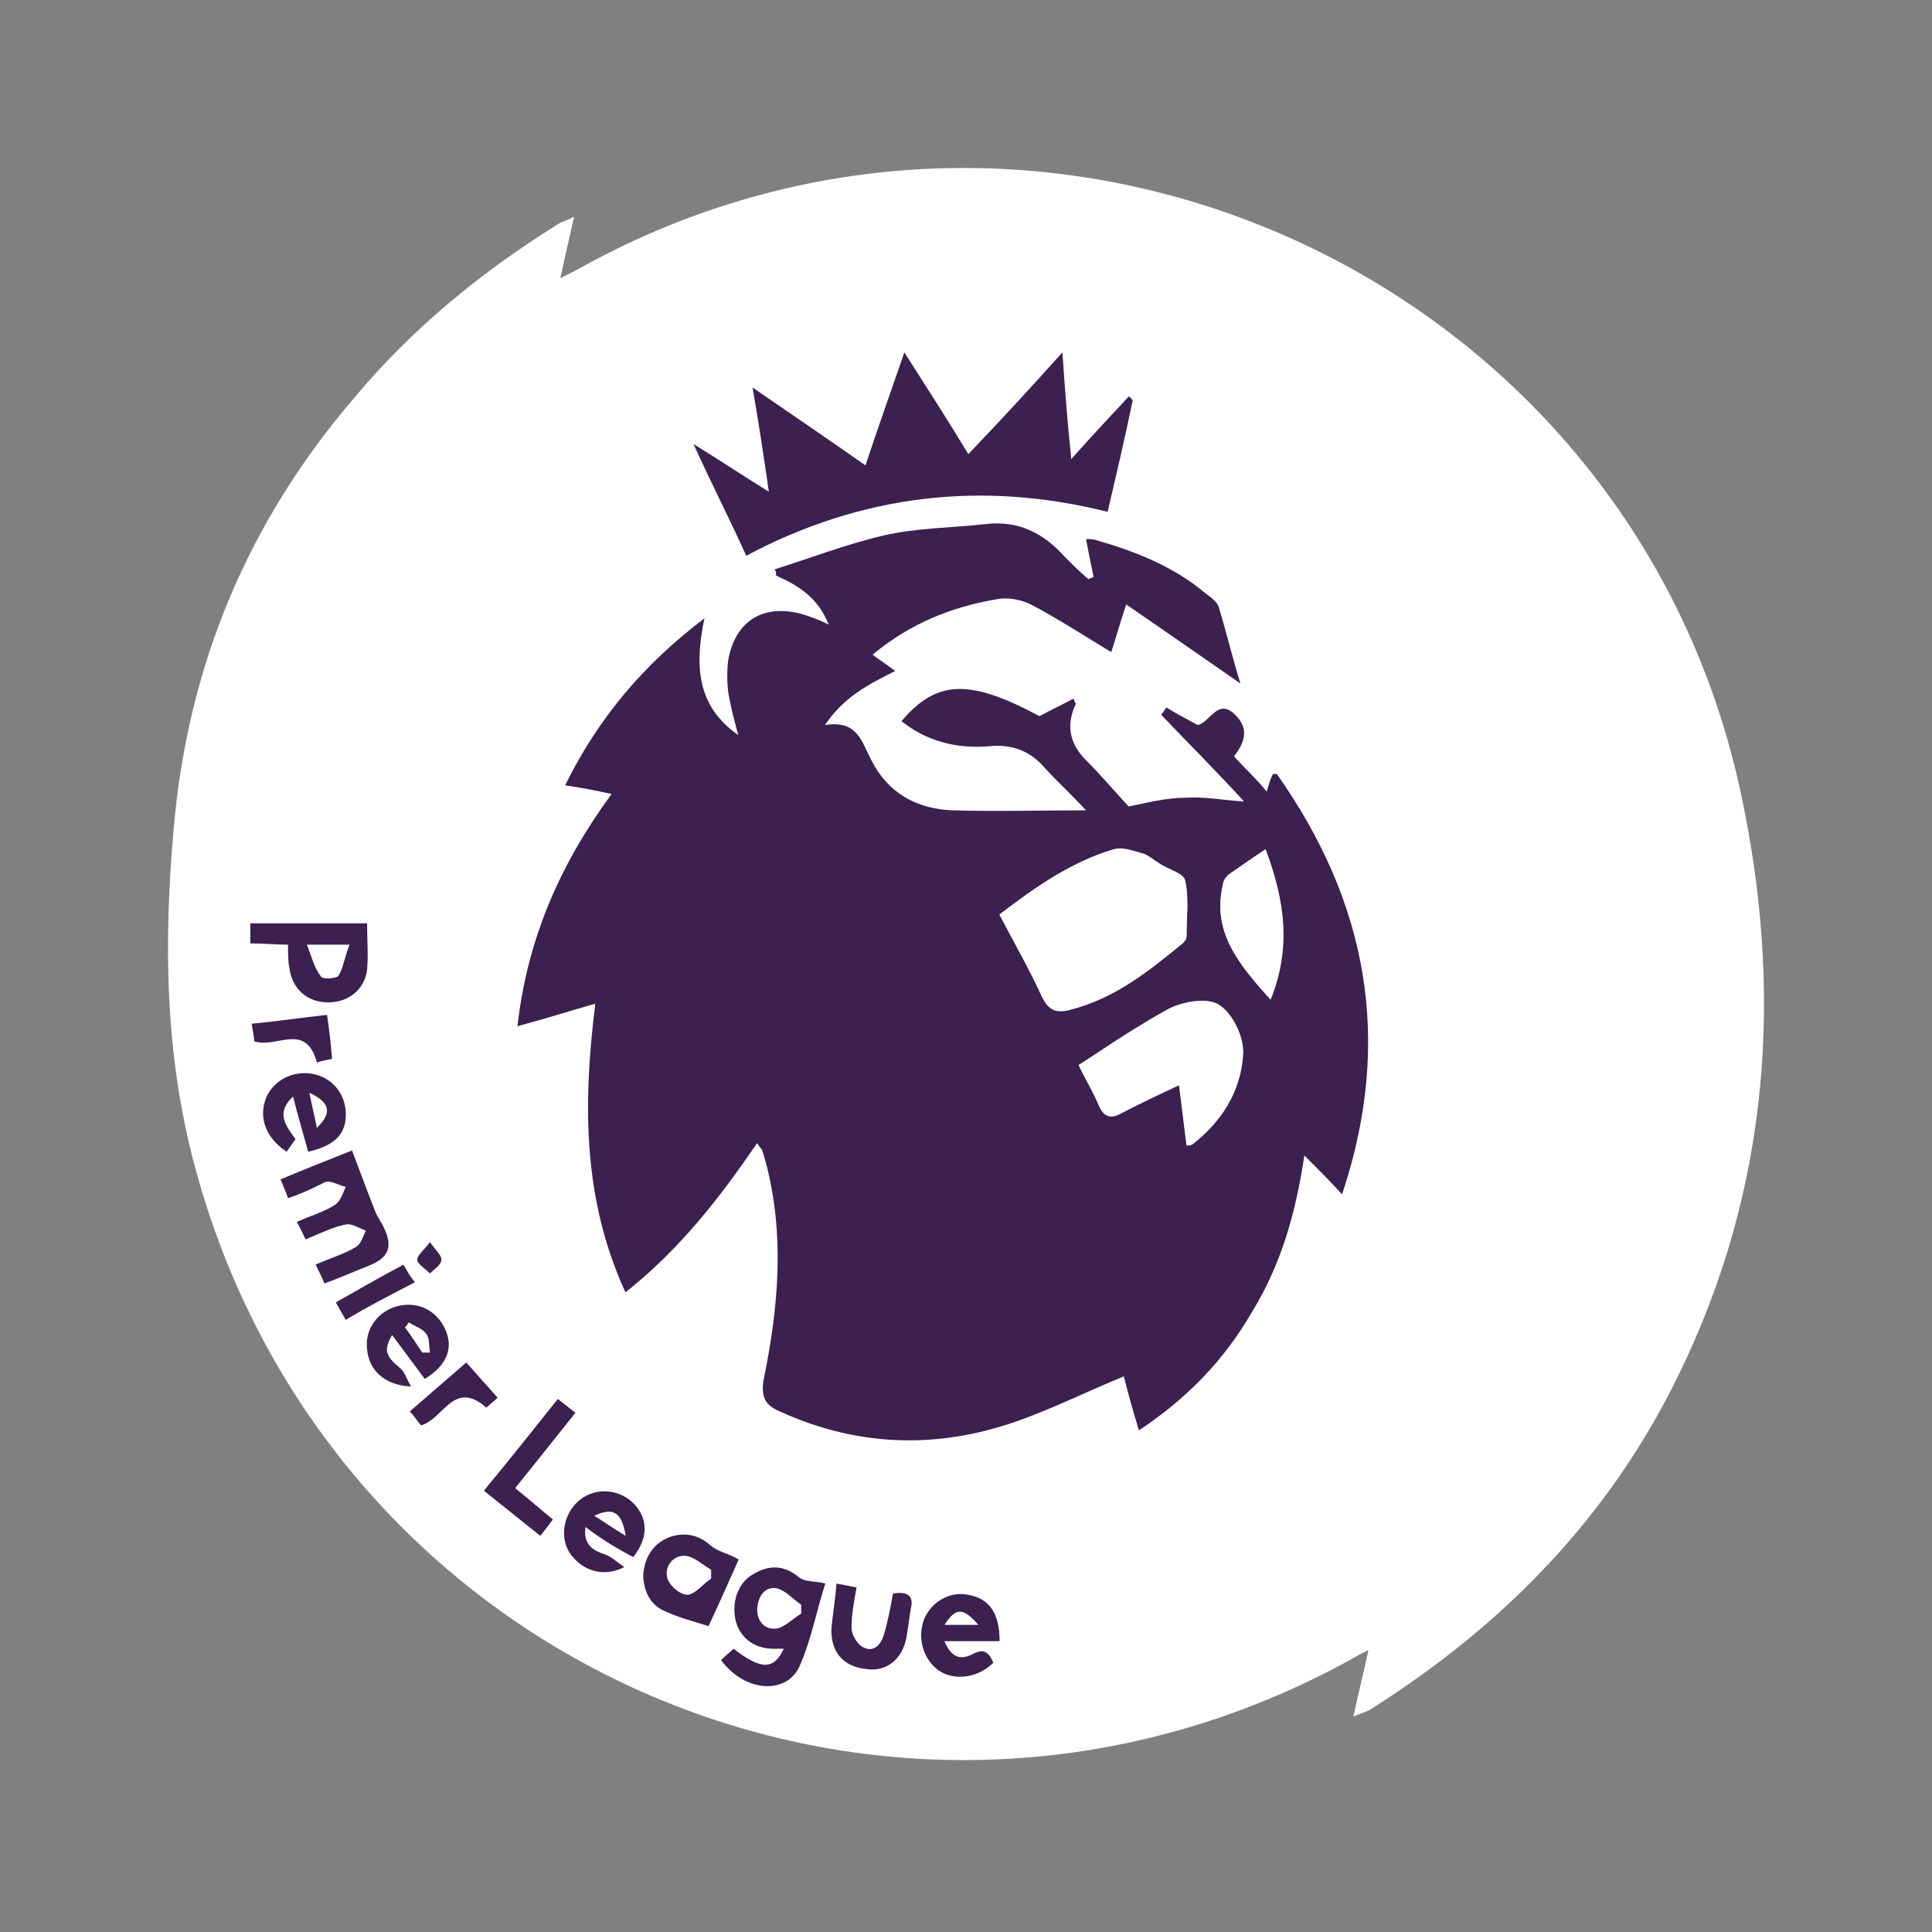 <?xml version="1.0" encoding="UTF-8"?>
<svg xmlns="http://www.w3.org/2000/svg" width="23" height="23" viewBox="0 0 23 23" fill="none">
  <rect x="0" y="0" width="23" height="23" fill="#808080" stroke="none"/>
  <g clip-path="url(#clip0_937_195711)">
    <path d="M6.835 2.581C6.775 2.835 6.73 3.044 6.67 3.313C6.789 3.253 6.879 3.208 6.954 3.164C12.467 0.146 19.369 3.269 20.714 9.394C21.236 11.784 21.073 14.145 19.981 16.372C19.16 18.059 17.905 19.345 16.321 20.346C16.276 20.376 16.216 20.391 16.112 20.435C16.172 20.151 16.231 19.927 16.291 19.643C16.201 19.689 16.142 19.718 16.096 19.748C10.659 22.752 3.935 19.897 2.321 13.892C1.962 12.562 1.948 11.217 2.067 9.873C2.232 7.931 2.949 6.213 4.219 4.734C4.906 3.912 5.728 3.239 6.639 2.671C6.685 2.64 6.745 2.625 6.835 2.581Z" fill="white"></path>
    <path d="M13.558 17.028C13.482 16.774 13.423 16.565 13.379 16.385C12.871 16.594 12.408 16.833 11.914 16.982C11.017 17.251 10.136 17.191 9.284 16.803C9.105 16.728 9.06 16.625 9.09 16.43C9.268 15.563 9.344 14.712 9.119 13.845C9.104 13.8 9.09 13.74 9.074 13.696C9.074 13.681 9.044 13.666 9.014 13.607C8.566 14.264 8.088 14.877 7.446 15.385C6.938 14.279 6.938 13.144 7.087 11.949C6.773 12.038 6.489 12.128 6.16 12.217C6.279 11.171 6.668 10.29 7.28 9.453C7.086 9.408 6.921 9.378 6.728 9.349C7.117 8.557 7.655 7.915 8.386 7.361C8.267 7.929 8.296 8.407 8.789 8.751C8.744 8.586 8.7 8.422 8.67 8.243C8.654 8.108 8.654 7.974 8.67 7.854C8.759 7.376 9.103 7.181 9.567 7.316C9.656 7.346 9.746 7.376 9.866 7.435C9.731 7.106 9.507 6.973 9.239 6.852C9.239 6.822 9.239 6.807 9.223 6.777C9.656 6.642 10.075 6.478 10.523 6.374C10.912 6.284 11.33 6.284 11.734 6.239C12.123 6.194 12.421 6.344 12.675 6.628C12.764 6.717 12.854 6.807 12.959 6.896C12.974 6.881 13.004 6.881 13.019 6.867C12.989 6.717 12.959 6.583 12.929 6.418C12.974 6.418 13.019 6.418 13.064 6.434C13.527 6.568 13.975 6.747 14.348 7.061C14.408 7.106 14.498 7.166 14.513 7.24C14.603 7.539 14.678 7.853 14.767 8.137C14.334 7.837 13.886 7.524 13.407 7.196C13.332 7.42 13.288 7.585 13.229 7.763C12.885 7.555 12.586 7.36 12.272 7.196C12.153 7.136 11.988 7.106 11.853 7.136C11.331 7.226 10.837 7.42 10.389 7.793C10.464 7.853 10.538 7.898 10.657 7.988C10.328 8.152 10.044 8.301 9.821 8.631C10.21 8.571 10.254 8.825 10.373 9.049C10.568 9.438 10.911 9.632 11.344 9.647C11.867 9.662 12.39 9.647 12.928 9.647C12.779 9.482 12.599 9.318 12.435 9.139C12.256 8.93 12.032 8.855 11.763 8.885C11.389 8.914 11.03 8.825 10.732 8.585C11.151 8.093 11.538 8.077 12.376 8.526C12.511 8.45 12.644 8.391 12.779 8.317C12.794 8.362 12.809 8.377 12.809 8.377C12.689 8.625 12.729 8.85 12.928 9.049C13.107 9.228 13.271 9.423 13.436 9.601C13.66 9.556 13.885 9.497 14.109 9.497C14.333 9.481 14.557 9.526 14.811 9.542C14.482 9.183 14.154 8.855 13.825 8.511C13.84 8.481 13.87 8.452 13.885 8.422C14.004 8.497 14.123 8.557 14.258 8.631C14.407 8.601 14.496 8.301 14.706 8.511C14.855 8.66 14.841 8.811 14.691 9.004C14.81 9.139 14.945 9.258 15.08 9.423C15.11 9.318 15.125 9.273 15.155 9.214H15.2C16.276 10.738 16.59 12.382 15.977 14.219C15.828 14.054 15.693 13.919 15.528 13.756C15.423 14.458 15.244 15.07 14.901 15.624C14.574 16.192 14.125 16.654 13.558 17.028ZM11.899 10.887C12.078 11.231 12.258 11.544 12.407 11.858C12.482 12.023 12.586 12.053 12.736 12.007C13.258 11.873 13.663 11.544 14.08 11.215C14.096 11.2 14.125 11.17 14.125 11.14C14.125 10.916 14.155 10.692 14.11 10.483C14.095 10.393 13.901 10.348 13.796 10.274C13.721 10.229 13.661 10.169 13.587 10.155C13.482 10.125 13.363 10.08 13.258 10.11C12.75 10.26 12.333 10.559 11.899 10.887ZM12.841 12.68C12.9 12.815 13.005 12.979 13.079 13.158C13.139 13.293 13.214 13.323 13.333 13.263C13.558 13.144 13.782 13.039 14.036 12.92L14.125 13.637C14.155 13.637 14.185 13.637 14.2 13.621C14.544 13.353 14.768 12.994 14.798 12.575C14.813 12.381 14.679 12.097 14.514 11.992C14.379 11.902 14.081 11.947 13.917 12.037C13.558 12.187 13.214 12.441 12.841 12.68ZM15.066 10.111C14.902 10.216 14.783 10.305 14.648 10.395C14.603 10.424 14.558 10.484 14.558 10.529C14.424 11.113 14.767 11.486 15.126 11.889C15.366 11.29 15.291 10.708 15.066 10.111Z" fill="#3B2050"></path>
    <path d="M12.648 4.195C12.678 4.643 12.708 5.031 12.753 5.465C13.007 5.181 13.216 4.957 13.44 4.718L13.485 4.763C13.396 5.196 13.291 5.645 13.186 6.093C11.691 5.72 10.258 5.885 8.884 6.616C8.689 6.183 8.48 5.78 8.256 5.286C8.57 5.48 8.839 5.659 9.153 5.854C9.093 5.435 9.034 5.047 8.959 4.613C9.437 4.942 9.856 5.226 10.303 5.54C10.452 5.091 10.602 4.673 10.766 4.196C11.034 4.614 11.274 4.988 11.528 5.406C11.916 5.001 12.259 4.628 12.648 4.195ZM3.429 14.264C3.399 14.175 3.369 14.115 3.34 14.04C3.623 13.921 3.892 13.816 4.191 13.696C4.281 13.935 4.37 14.175 4.475 14.443C4.52 14.532 4.61 14.652 4.624 14.787C4.64 14.981 4.46 15.04 4.311 15.1C4.161 15.16 4.027 15.22 3.862 15.279C3.832 15.204 3.802 15.144 3.757 15.055C3.922 14.98 4.086 14.936 4.235 14.846C4.295 14.816 4.325 14.711 4.355 14.652C4.28 14.622 4.19 14.562 4.116 14.577C3.967 14.606 3.817 14.681 3.638 14.755C3.608 14.696 3.578 14.621 3.533 14.547C3.698 14.472 3.862 14.428 3.996 14.338C4.055 14.293 4.085 14.203 4.115 14.129C4.04 14.114 3.95 14.054 3.876 14.07C3.758 14.129 3.609 14.204 3.429 14.264ZM6.641 16.654C6.716 16.714 6.776 16.759 6.85 16.819C6.611 17.118 6.387 17.402 6.133 17.716C6.282 17.835 6.417 17.954 6.582 18.089C6.536 18.149 6.492 18.209 6.432 18.284L5.76 17.746C6.059 17.387 6.343 17.028 6.641 16.654ZM10.631 18.971C10.81 18.941 10.885 19 10.84 19.165L10.794 19.479C10.749 19.747 10.556 19.912 10.302 19.868C10.034 19.838 9.883 19.659 9.899 19.375C9.914 19.21 9.944 19.046 9.958 18.852C10.048 18.868 10.107 18.882 10.197 18.898C10.167 19.062 10.137 19.227 10.137 19.376C10.137 19.465 10.212 19.585 10.286 19.615C10.406 19.674 10.495 19.569 10.525 19.45C10.571 19.299 10.601 19.135 10.631 18.971ZM3.773 12.65C3.638 12.158 3.294 12.486 3.026 12.396C3.026 12.351 3.01 12.277 2.996 12.187C3.31 12.158 3.609 12.112 3.893 12.082C3.923 12.277 3.938 12.426 3.953 12.605C3.907 12.62 3.848 12.62 3.773 12.65ZM5.013 16.968C4.968 16.923 4.938 16.863 4.878 16.803L5.551 16.22C5.67 16.355 5.79 16.489 5.924 16.639C5.895 16.669 5.835 16.714 5.79 16.758C5.402 16.416 5.282 16.894 5.013 16.968ZM4.116 15.713C4.071 15.638 4.041 15.579 3.997 15.505C4.265 15.355 4.519 15.205 4.803 15.056C4.848 15.131 4.878 15.191 4.938 15.265C4.654 15.415 4.386 15.549 4.116 15.713ZM5.118 14.787C5.193 14.891 5.267 14.951 5.253 15.011C5.237 15.07 5.163 15.116 5.118 15.16C5.073 15.114 4.983 15.055 4.969 15.011C4.953 14.951 5.043 14.891 5.118 14.787Z" fill="#3B2050"></path>
    <path d="M11.898 10.887C12.331 10.558 12.75 10.26 13.258 10.125C13.363 10.095 13.482 10.14 13.587 10.17C13.662 10.2 13.722 10.245 13.796 10.29C13.901 10.349 14.095 10.409 14.11 10.498C14.155 10.707 14.125 10.931 14.125 11.156C14.125 11.185 14.095 11.215 14.08 11.231C13.677 11.56 13.274 11.888 12.736 12.023C12.571 12.068 12.482 12.023 12.407 11.874C12.257 11.544 12.079 11.231 11.898 10.887ZM12.841 12.68C13.214 12.441 13.557 12.202 13.916 12.007C14.095 11.918 14.379 11.873 14.514 11.962C14.679 12.067 14.813 12.351 14.798 12.545C14.768 12.964 14.544 13.322 14.2 13.591C14.185 13.607 14.155 13.607 14.125 13.607L14.036 12.89C13.782 13.009 13.557 13.129 13.333 13.233C13.214 13.293 13.139 13.263 13.079 13.129C13.004 12.979 12.915 12.8 12.841 12.68ZM15.066 10.111C15.291 10.708 15.38 11.276 15.126 11.903C14.767 11.5 14.424 11.111 14.558 10.544C14.574 10.498 14.618 10.439 14.648 10.409C14.767 10.305 14.902 10.23 15.066 10.111Z" fill="white"></path>
    <path d="M9.51 18.776C9.331 18.627 9.151 18.627 8.957 18.746C8.778 18.851 8.703 19.09 8.763 19.314C8.823 19.509 8.987 19.628 9.211 19.628H9.331C9.211 19.882 9.062 19.882 8.733 19.628C8.688 19.673 8.644 19.703 8.584 19.763C8.868 20.151 9.376 20.181 9.525 19.822C9.66 19.509 9.72 19.179 9.825 18.851C9.704 18.82 9.585 18.836 9.51 18.776ZM9.54 19.209C9.435 19.269 9.345 19.374 9.24 19.388C9.091 19.404 9.002 19.283 9.016 19.134C9.031 18.985 9.121 18.88 9.255 18.91C9.359 18.94 9.449 19.045 9.538 19.104V19.209H9.54ZM4.37 10.992H2.98V11.231C3.13 11.231 3.28 11.246 3.429 11.246C3.429 11.351 3.429 11.441 3.444 11.515C3.474 11.769 3.653 11.933 3.907 11.933C4.146 11.933 4.34 11.784 4.37 11.544C4.386 11.366 4.37 11.187 4.37 10.992ZM4.027 11.62C3.997 11.649 3.832 11.665 3.818 11.62C3.743 11.53 3.713 11.395 3.653 11.246H4.161C4.102 11.395 4.086 11.53 4.027 11.62ZM8.465 18.403C8.316 18.268 8.151 18.238 7.972 18.298C7.778 18.373 7.673 18.537 7.658 18.746C7.658 18.925 7.734 19.105 7.912 19.179C8.077 19.255 8.242 19.299 8.435 19.358C8.554 19.104 8.674 18.836 8.794 18.566C8.674 18.492 8.554 18.477 8.465 18.403ZM8.181 18.985C8.091 18.985 7.957 18.866 7.942 18.776C7.912 18.642 8.017 18.508 8.167 18.522C8.271 18.538 8.361 18.627 8.466 18.687V18.792C8.36 18.866 8.27 18.985 8.181 18.985ZM7.538 18.537C7.717 18.312 7.717 18.088 7.553 17.909C7.389 17.73 7.105 17.7 6.911 17.849C6.716 17.999 6.657 18.282 6.776 18.477C6.911 18.686 7.165 18.791 7.433 18.656C7.344 18.596 7.284 18.537 7.209 18.507C7.06 18.461 6.94 18.387 6.97 18.178C7.165 18.328 7.344 18.433 7.538 18.537ZM7.449 18.284C7.299 18.194 7.194 18.119 7.075 18.045C7.298 17.939 7.403 18 7.449 18.284ZM11.586 19.688C11.422 19.777 11.318 19.717 11.243 19.538H11.9C11.9 19.209 11.781 19.03 11.527 18.986C11.318 18.941 11.094 19.061 11.004 19.27C10.915 19.494 10.989 19.748 11.169 19.883C11.363 20.018 11.647 19.973 11.826 19.794C11.766 19.658 11.707 19.628 11.586 19.688ZM11.647 19.344H11.244C11.378 19.135 11.467 19.135 11.647 19.344ZM5.297 15.818C5.192 15.594 4.968 15.489 4.729 15.55C4.505 15.609 4.34 15.818 4.37 16.058C4.386 16.296 4.564 16.491 4.893 16.506C4.833 16.401 4.817 16.327 4.758 16.282C4.593 16.147 4.563 16.073 4.668 15.893C4.803 16.072 4.922 16.237 5.057 16.416C5.327 16.251 5.402 16.042 5.297 15.818ZM5.028 16.102C4.953 15.997 4.894 15.893 4.82 15.803C4.835 15.787 4.849 15.773 4.865 15.743C4.94 15.788 5.029 15.818 5.074 15.878C5.119 15.938 5.104 16.027 5.119 16.102H5.028ZM4.116 13.233C4.101 13.009 3.951 12.83 3.727 12.785C3.489 12.74 3.264 12.86 3.175 13.053C3.07 13.292 3.159 13.546 3.413 13.711C3.443 13.665 3.489 13.606 3.518 13.562C3.399 13.397 3.28 13.248 3.489 13.053C3.548 13.292 3.608 13.486 3.668 13.711C3.997 13.637 4.131 13.488 4.116 13.233ZM3.772 13.428C3.743 13.279 3.713 13.159 3.683 13.009C3.937 13.129 3.953 13.248 3.772 13.428Z" fill="#3B2050"></path>
  </g>
  <defs>
    <clipPath id="clip0_937_195711">
      <rect width="19" height="18.953" fill="white" transform="translate(2 2)"></rect>
    </clipPath>
  </defs>
</svg>
